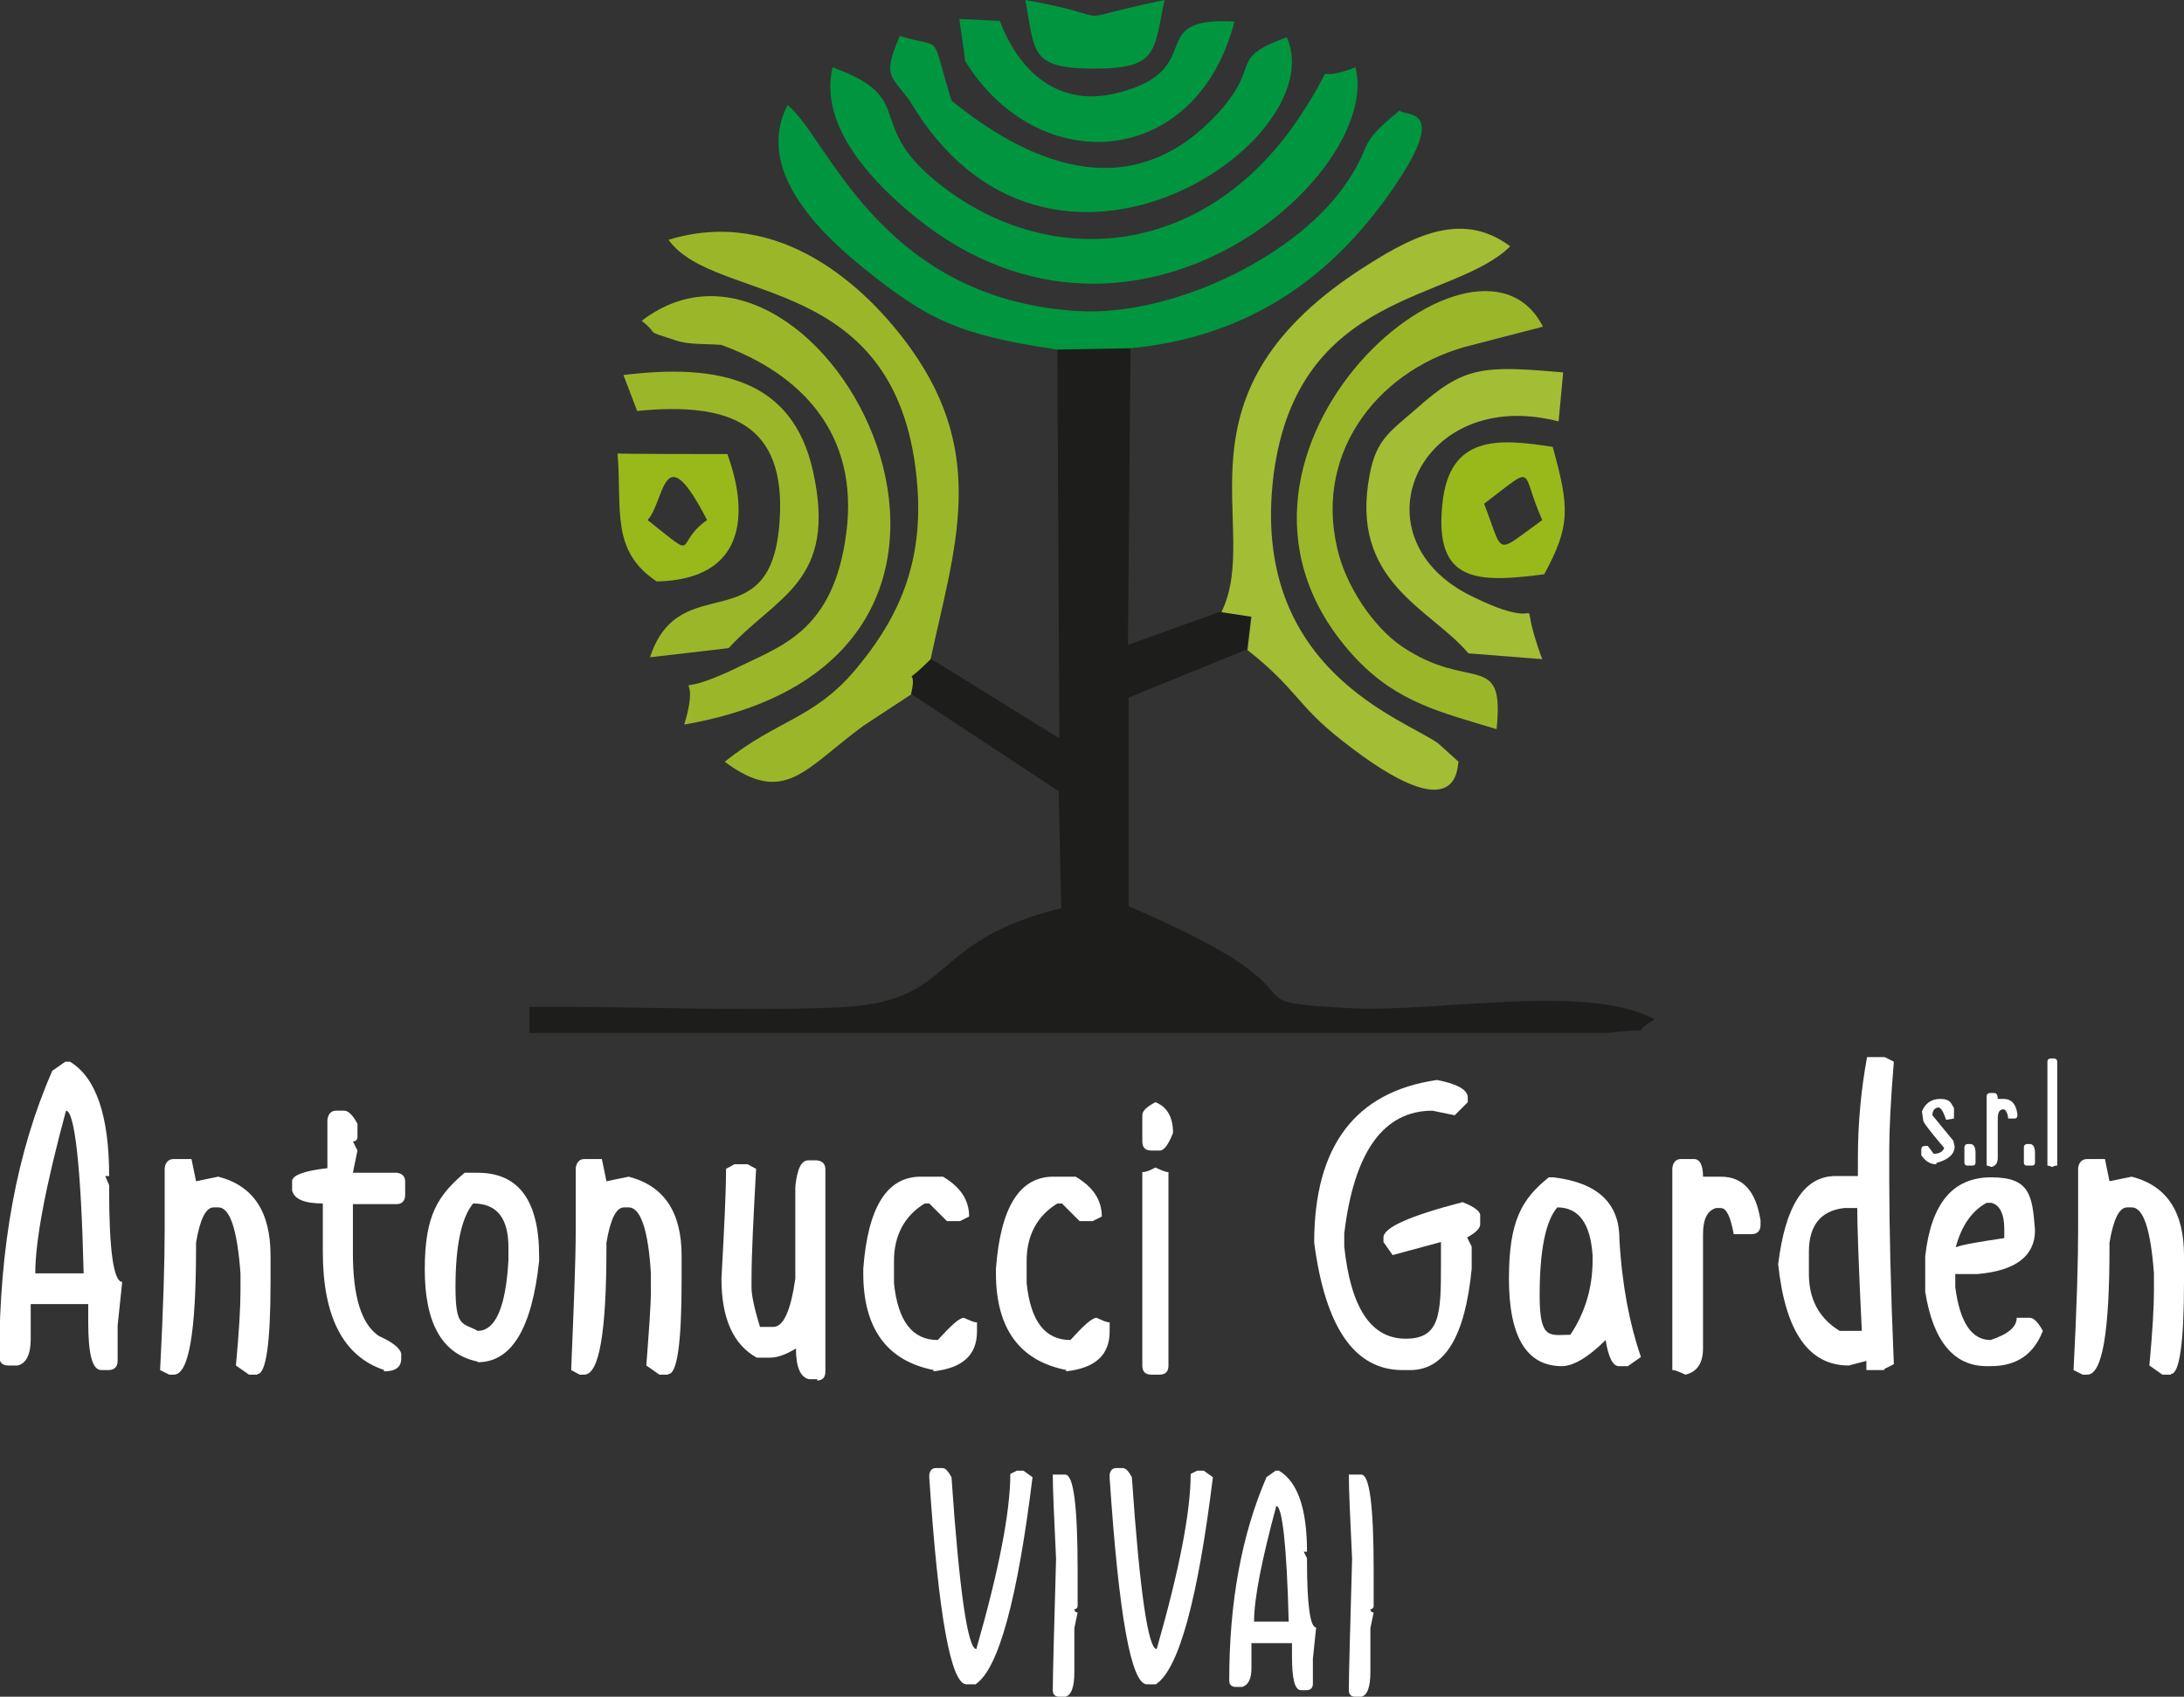 <svg xmlns="http://www.w3.org/2000/svg" id="Livello_2" viewBox="0 0 334.2 259.7"><rect x="0" y="0" width="334.2" height="259.7" fill="#333333" stroke="none"/><defs><style>      .st0 {        fill: #009640;      }      .st0, .st1, .st2, .st3, .st4 {        fill-rule: evenodd;      }      .st1 {        fill: #a3bd35;      }      .st2 {        fill: #1d1d1b;      }      .st5 {        fill: #fff;      }      .st3 {        fill: #99b91b;      }      .st4 {        fill: #9bb729;      }    </style></defs><g id="Livello_1-2"><g><path class="st2" d="M142.4,100.8c-5,5-1.8.3-3,5.4l22.6,14.9.4,17.9c-21.1,5.2-15.6,14.4-34.3,15.2-14.8.6-32.1-.2-47.1-.1v4h165.1c8.6-1.1,2.2.9,7.1-2.1-10.6-5.6-32.8-1-46.7-1.7-20.6-1.1-.4-1.3-33.8-15.6v-31.9c-.1,0,18.1-7.4,18.1-7.4l.6-5.1-4.6-.7-14.2,5.1.4-45.5-11.2.2.3,59.6-19.7-12.2h0Z"></path><path class="st1" d="M186.9,93.7l4.6.7-.6,5.1c7.6,6,7.5,8.4,14.4,13.8,18.6,14.7,17.6,3.5,17.9,3.3l-3.1-2.8c-5-3.7-29-11.2-25.2-41.2,3.7-28.2,27.5-26.3,36.2-34.9-7.1-5.3-14.3-1.9-21.6,2.7-31.7,19.8-16.1,40.1-22.6,53.3"></path><path class="st0" d="M161.8,53.5l11.2-.2c17.6-1.7,29.9-10.3,39-22.8,10.7-14.8,2.8-12.5,2.2-13.6-7.2,5.8-3.6,4.8-8.8,12-7.8,10.7-26.3,19.6-40.6,18.7-30.4-1.9-38.3-27-44.3-31.5-5,9.8,4.7,19.3,11.6,24.9,9.7,7.8,14.5,10.3,29.7,12.5"></path><path class="st4" d="M139.4,106.3c1.2-5.1-2-.4,3-5.4,3.6-16.8,8.8-31-3-47.5-6.7-9.4-20.1-21.9-37.1-16.7,7.2,10.1,35.7,4.5,38.1,38,.9,12.7-3.8,21-9.5,27.8-6.4,7.6-12.1,7.7-20,14.1,9.2,6.8,12.2,1.1,21.2-5.5l7.3-4.8h0Z"></path><path class="st0" d="M207.4,10.3c-7.9,3.1-1.7-2.8-8.4,7.4-14.3,21.7-37.9,23.8-54.7,10.9-12.6-9.6-3.4-13.4-16.9-18.3-2,8.5,5.2,16.5,11.1,21.6,33.9,29.5,73.3-5,68.9-21.7"></path><path class="st4" d="M110.4,52.8c12.1,4.4,21.1,13.5,19.1,28.8-1.9,14.8-9.8,17.2-16.1,20.3-13,6.4-5.5-1.4-8.7,9,60.1-10.4,20.7-82.7-6.5-61.8,3,2.4,0,1.3,5.2,3,2,.7,4.9.5,7.1.7"></path><path class="st4" d="M229,111.7c1.3-12.3-4-5.7-14.4-12.7-4.6-3.1-8.8-9.6-10-15.2-3.5-15.1,6.9-27.7,20.7-31l10.8-2.8c-10.2-20.3-57.2,20.5-28.5,50.9,6.3,6.6,12.8,8.1,21.4,10.7"></path><path class="st1" d="M236,100.9c-4.7-12.7,2.7-2.8-11.3-9.9-17.6-9.1-7.5-32,13.8-26.5l.7-7.5c-12.5-1.1-15.2-.9-22.4,5.5-4,3.5-6.2,4.7-7.2,10.1-3.2,16.5,9.3,20.5,15.1,27.4l11.4.9h0Z"></path><path class="st0" d="M139.2,15.4c21.2,36,64.9,6.3,57.7-9.7-9.2,3.4-3.6,4-10.5,11.6-13.9,15.2-30.1,6.8-40.8-1.9-3.4-11-1-7.7-7.9-9.9-2.7,6.2-1.4,6,1.5,9.9"></path><path class="st4" d="M99.5,100.6l12-1.4c7.3-8,16.7-10.1,12.9-27.1-3.1-14-14.3-16.5-29-14.7l2.1,5.5c14.3-1.4,22.8,2,21.8,16.8-1.2,18.8-15.2,7-19.8,20.8"></path><path class="st0" d="M147.6,9.2c11.3,18.4,35.5,16.6,41.3-5.9-14.1-.8-3.8,7.3-17.8,10.9-10,2.6-15.7-4.5-18.1-11l-6.2-.3.9,6.4h0Z"></path><path class="st3" d="M237.6,68.4c-8.3-1.3-15.9-1.9-16.9,8.9-1.2,12,5.5,11.9,15.6,10.6,4-7.4,3.9-10.1,1.3-19.5M236,79.6c-7.4,5.3-5.8,5.5-8.9-2.5,8.2-6.2,5.4-5.3,8.9,2.5Z"></path><path class="st3" d="M94.5,69.4c.7,8.6-1.1,14.9,6,19.6,13.5-.3,14.2-10.2,10.8-19.5,0,0-16.9,0-16.9-.1ZM108.2,79.6c-5.3,3.7-.9,6.5-9.1,0,2.7-3,2.3-13.2,9.1,0Z"></path><path class="st0" d="M178.2,0c-16.8,3.5-5.2,2.9-21.3,0,1.5,7.9.6,10.5,10.5,10.5s9.1-2.6,10.8-10.5"></path></g><g><g><path class="st5" d="M16.8,209.7h-1.3c-1.4,0-2-2.5-2-7.4v-2.7H4.7v5.4c0,2.3-.7,3.7-2,4h-1.4c-.9,0-1.4-.4-1.4-1.4,0-16.8,2.7-31.4,8.1-43.7l2-1.4h.7c4,2.4,6,8.3,6,17.5h-.6l.6,1.4v.7c0,9.4.7,14.1,2,14.1l-.7,6.7v5.4c0,.9-.5,1.4-1.4,1.4h0ZM12.8,194.9c-.4-16.6-1.4-24.9-2.7-24.9-3.1,11.5-4.7,19.8-4.7,24.9,0,0,7.4,0,7.4,0Z"></path><path class="st5" d="M39.4,210.4h-1.3l-2-1.4c.5-5.3.7-9.1.7-11.4v-2.7c-.5-6.7-1.6-10.1-3.4-10.1h-.7c-1.2,0-2.1,1.8-2.7,5.4v.7c0,13-1.1,19.5-3.4,19.5h-.7l-1.4-.7c.5-9.6.7-16.8.7-21.5v-9.4c.1-.9.6-1.4,1.4-1.4h2.7l.7,3.4,3.4-.7c5.4,1.4,8,5.4,8,12.1v4c0,9.4-.7,14.1-2,14.1h0Z"></path><path class="st5" d="M58.8,209.7c-6.3-2.1-9.4-8.2-9.4-18.1v-7.4c-2.9,0-4.4-.7-4.7-2v-1.4c0-.9,1.8-1.6,5.4-2v-7.4c.1-.9.6-1.4,1.3-1.4h1.3c.6,0,1.3.7,2,2v2c0,.4-.2.7-.7.7l.7,1.4-.7,3.4h6.7c.9.1,1.3.6,1.3,1.4v2c0,.9-.5,1.4-1.3,1.4h-6.7v7.4c0,6.8,1.3,11,4,12.8,2,.9,3.2,1.8,3.4,2.7v.7c0,1.4-.9,2-2.7,2h0Z"></path><path class="st5" d="M73.1,208.4c-5.4-1.1-8.1-5.8-8.1-14.1s2-11.3,6.1-14.8h2c6.3,0,9.4,4.3,9.4,12.8v.7c-1.1,10.3-4.2,15.5-9.4,15.5ZM73.1,203.7c2.7,0,4.3-3.6,4.7-10.8v-2c0-4.5-1.8-6.7-5.4-6.7-1.8,2.2-2.7,6.5-2.7,12.8s1.1,5.4,3.4,6.7h0Z"></path><path class="st5" d="M102.2,210.4h-1.3l-2-1.4c.4-5.3.7-9.1.7-11.4v-2.7c-.4-6.7-1.6-10.1-3.4-10.1h-.7c-1.2,0-2.1,1.8-2.7,5.4v.7c0,13-1.1,19.5-3.4,19.5h-.7l-1.3-.7c.4-9.6.7-16.8.7-21.5v-9.4c.1-.9.6-1.4,1.3-1.4h2.7l.7,3.4,3.4-.7c5.4,1.4,8.1,5.4,8.1,12.1v4c0,9.4-.7,14.1-2,14.1h0Z"></path><path class="st5" d="M125.1,211.1h-1.3c-1.3-.3-2-1.8-2-4.7-1.5.9-2.8,1.4-4,1.4h-2c-3.6-2-5.4-6-5.4-12.1.4-7.4.7-13,.7-16.8l1.3-.7h2l1.3.7c-.4,7.4-.7,13-.7,16.8v1.4c0,1.1.4,3.1,1.3,6h2c1.6,0,2.7-2.5,3.4-7.4v-14.1c.3-2.7.9-4,2-4h1.3c.9.1,1.3.6,1.3,1.4v30.9c0,.9-.4,1.4-1.3,1.4h0Z"></path><path class="st5" d="M142.9,209.7c-7.2-1.4-10.8-6.4-10.8-14.8v-.7c.7-9.4,3.6-14.1,8.8-14.1h3.4c2.7,1.6,4,3.6,4,6.1l-1.4.7h-2l-2.7-2.7h-.7c-3.1,1.9-4.7,4.9-4.7,8.8v3.4c.6,5.8,2.8,8.7,6.7,8.7,2-2.2,3.3-3.4,4-3.4.9.4,1.5.7,2,.7v1.4c0,3.6-2.2,5.6-6.7,6.1h0Z"></path><path class="st5" d="M163.2,209.7c-7.2-1.4-10.8-6.4-10.8-14.8v-.7c.7-9.4,3.6-14.1,8.8-14.1h3.4c2.7,1.6,4,3.6,4,6.1l-1.4.7h-2l-2.7-2.7h-.7c-3.1,1.9-4.7,4.9-4.7,8.8v3.4c.6,5.8,2.8,8.7,6.7,8.7,2-2.2,3.3-3.4,4-3.4.9.4,1.5.7,2,.7v1.4c0,3.6-2.2,5.6-6.7,6.1h0Z"></path><path class="st5" d="M177.6,176.1h-1.4c-.9,0-1.4-.4-1.4-1.4v-4c0-.7.7-1.3,2-2,1.8.7,2.7,2.3,2.7,4.7-.7,1.8-1.4,2.7-2,2.7h0ZM177.6,210.4h-1.4c-.9,0-1.4-.4-1.4-1.4v-29.6c.5,0,1.1-.2,2-.7.9.4,1.5.7,2,.7v29.6c0,.9-.4,1.4-1.4,1.4h0Z"></path></g><g><path class="st5" d="M216,209.7h-1.4c-7.3,0-11.8-6.5-13.5-19.5,0-14.8,6.3-23.1,18.8-24.9,3.1.6,4.7,1.5,4.7,2.7v.7l-2,2-3.4-.7c-7.5,0-12,6.3-13.5,18.8v2c1,9.4,4.1,14.1,9.4,14.1s5.4-3.8,5.4-11.4v-3.4l-7.4,2-1.4-2v-.7c0-1.5,4-3.3,12.1-5.4,1.8.7,2.7,1.4,2.7,2v1.4c0,.6-.7,1.3-2,2l.7,1.4v3.4c-1,10.3-4.1,15.5-9.4,15.5h0Z"></path><path class="st5" d="M249.1,209.1h-1.4c-.9,0-1.6-1.4-2-4-2.7,2.7-5,4-6.7,4-5.4,0-8.1-4.5-8.1-13.4s2-12.2,6.1-15.5h.7c6.7.8,10.1,3.9,10.1,9.4.4,7.2,1.6,13.2,3.3,18.1l-2,1.4h0ZM240.3,204.3c2.2-3.3,3.4-7.1,3.4-11.4v-.7c-.3-4.9-2.1-7.4-5.4-7.4-1.8,2.1-2.7,6.6-2.7,13.5s1.6,6,4.7,6h0Z"></path><path class="st5" d="M257.9,210.4c-.9-.4-1.5-.7-2-.7v-30.9c.1-.9.6-1.4,1.3-1.4h2c.9,0,1.4.9,1.4,2.7h2.7c3.4,0,5.4,2.2,6.1,6.7v.7c0,.9-.5,1.4-1.4,1.4h-2.7c-.5-2.7-1.1-4-2-4h-.7c-1.4.4-2,1.8-2,4v17.5c0,2.2-.9,3.6-2.7,4h0Z"></path><path class="st5" d="M288.3,209.7h-2.7v-1.4l-2.7.7c-6.1,0-9.7-5.1-10.8-15.5,1.1-9,4-13.5,8.8-13.5h3.4v-2.7c0-5.5.5-10.6,1.4-15.5h2.7l1.4.7c-.5,6.1-.7,10.5-.7,13.4v4.7c0,6.9.2,16.3.7,28.2l-1.4.7h0ZM284.9,203.7c-.5-10.1-.7-16.4-.7-18.8h-2c-3.6.4-5.4,2.7-5.4,6.7v3.4c0,3.9,1.6,6.8,4.7,8.7h3.4,0Z"></path><path class="st5" d="M304.7,209.1h-.7c-5,0-8.2-3.8-9.4-11.4v-5.4c.9-8.1,4.2-12.1,10.1-12.1s6.3,2.7,6.7,8.1c0,3.9-2.9,6.2-8.8,6.7h-3.4v2c.7,5.4,2.5,8.1,5.4,8.1,2.7-.9,4-2,4-3.4h2c.6,0,1.3.7,2,2-1.4,3.6-4,5.4-8,5.4h0ZM299.3,190.9c1-.4,3.4-.8,7.4-1.4v-1.4c0-2.3-.7-3.7-2-4h-.7c-2.2,1.2-3.8,3.4-4.7,6.7h0Z"></path><path class="st5" d="M332.2,210.4h-1.3l-2-1.4c.5-5.3.7-9.1.7-11.4v-2.7c-.5-6.7-1.6-10.1-3.4-10.1h-.7c-1.2,0-2.1,1.8-2.7,5.4v.7c0,13-1.1,19.5-3.4,19.5h-.7l-1.4-.7c.5-9.6.7-16.8.7-21.5v-9.4c.1-.9.6-1.4,1.4-1.4h2.7l.7,3.4,3.4-.7c5.4,1.4,8,5.4,8,12.1v4c0,9.4-.7,14.1-2,14.1h0Z"></path></g><g><path class="st5" d="M296.3,178.2c-1,0-1.7-.5-2.3-1.4v-.9c0-.3.2-.5.5-.5h.5l.9,1.2c.8,0,1.4-.3,1.6-.9-2.2-2.6-3.2-3.9-3.2-4.2l-.2-1.4c.5-1.2,1.4-1.9,2.8-1.9s1.6.5,2.1,1.4v1.6l-1.2.2c-.4-1.2-.8-1.9-1.2-1.9-.6.1-.9.5-.9,1.2l3.2,3.9.2.9c0,1.1-.9,2-2.8,2.5h0Z"></path><path class="st5" d="M301.8,178.4h-.7c-.3,0-.5-.1-.5-.5v-2.3c0-.3.2-.5.5-.5h.5c.5.1.7.6.7,1.4v1.4c0,.3-.1.5-.5.5h0Z"></path><path class="st5" d="M304.7,178.6c-.3-.1-.5-.2-.7-.2v-10.6c0-.3.2-.5.5-.5h.7c.3,0,.5.3.5.9h.9c1.2,0,1.9.8,2.1,2.3v.2c0,.3-.1.5-.5.5h-.9c-.1-.9-.4-1.4-.7-1.4h-.2c-.5.1-.7.6-.7,1.4v6c0,.8-.3,1.2-.9,1.4h0Z"></path><path class="st5" d="M310.9,178.4h-.7c-.3,0-.5-.1-.5-.5v-2.3c0-.3.2-.5.5-.5h.5c.5.1.7.6.7,1.4v1.4c0,.3-.1.5-.5.5h0Z"></path><path class="st5" d="M314,178.6c-.3-.1-.5-.2-.7-.2v-15.9c0-.3.2-.5.5-.5h.5c.3,0,.5.2.5.5v15.9c-.2,0-.4,0-.7.2h0Z"></path></g></g><g><path class="st5" d="M149.3,257.8h-1.4c-2.4,0-4.3-10.5-5.7-31.6v-.5c.1-.6.4-1,1-1h1c.5,0,.9.5,1.4,1.4,1.2,17.5,2.5,26.3,3.8,26.3,3.5-12.2,5.2-21.1,5.2-26.8l1-.5h1l1.4,1c-2.3,18.7-5.2,29.2-8.6,31.6h0Z"></path><path class="st5" d="M163.1,259.7h-1c-.6,0-1-.3-1-1,0-2.4.2-9.1.5-20.1-.3-6.4-.5-10.6-.5-12.9h1.9c1.3,0,1.9,4.9,1.9,14.8v5.3c0,.3-.2.5-.5.5,0,.3.2.5.5.5l-.5,2.4v6.7c0,2.4-.5,3.6-1.4,3.8h0Z"></path><path class="st5" d="M176.9,257.8h-1.4c-2.4,0-4.3-10.5-5.7-31.6v-.5c.1-.6.4-1,1-1h1c.5,0,.9.5,1.4,1.4,1.2,17.5,2.5,26.3,3.8,26.3,3.5-12.2,5.2-21.1,5.2-26.8l1-.5h1l1.4,1c-2.3,18.7-5.2,29.2-8.6,31.6h0Z"></path><path class="st5" d="M200,258.7h-.9c-1,0-1.4-1.8-1.4-5.3v-1.9h-6.2v3.8c0,1.7-.5,2.6-1.4,2.9h-1c-.6,0-1-.3-1-1,0-12,1.9-22.3,5.7-31.1l1.4-1h.5c2.9,1.7,4.3,5.9,4.3,12.4h-.5l.5,1v.5c0,6.7.5,10.1,1.4,10.1l-.5,4.8v3.8c0,.6-.3,1-1,1h0ZM197.2,248.2c-.3-11.8-1-17.7-1.9-17.7-2.2,8.2-3.4,14.1-3.4,17.7h5.3Z"></path><path class="st5" d="M208.4,259.7h-1c-.6,0-1-.3-1-1,0-2.4.2-9.1.5-20.1-.3-6.4-.5-10.6-.5-12.9h1.9c1.3,0,1.9,4.9,1.9,14.8v5.3c0,.3-.2.5-.5.5,0,.3.2.5.5.5l-.5,2.4v6.7c0,2.4-.5,3.6-1.4,3.8h0Z"></path></g></g></svg>